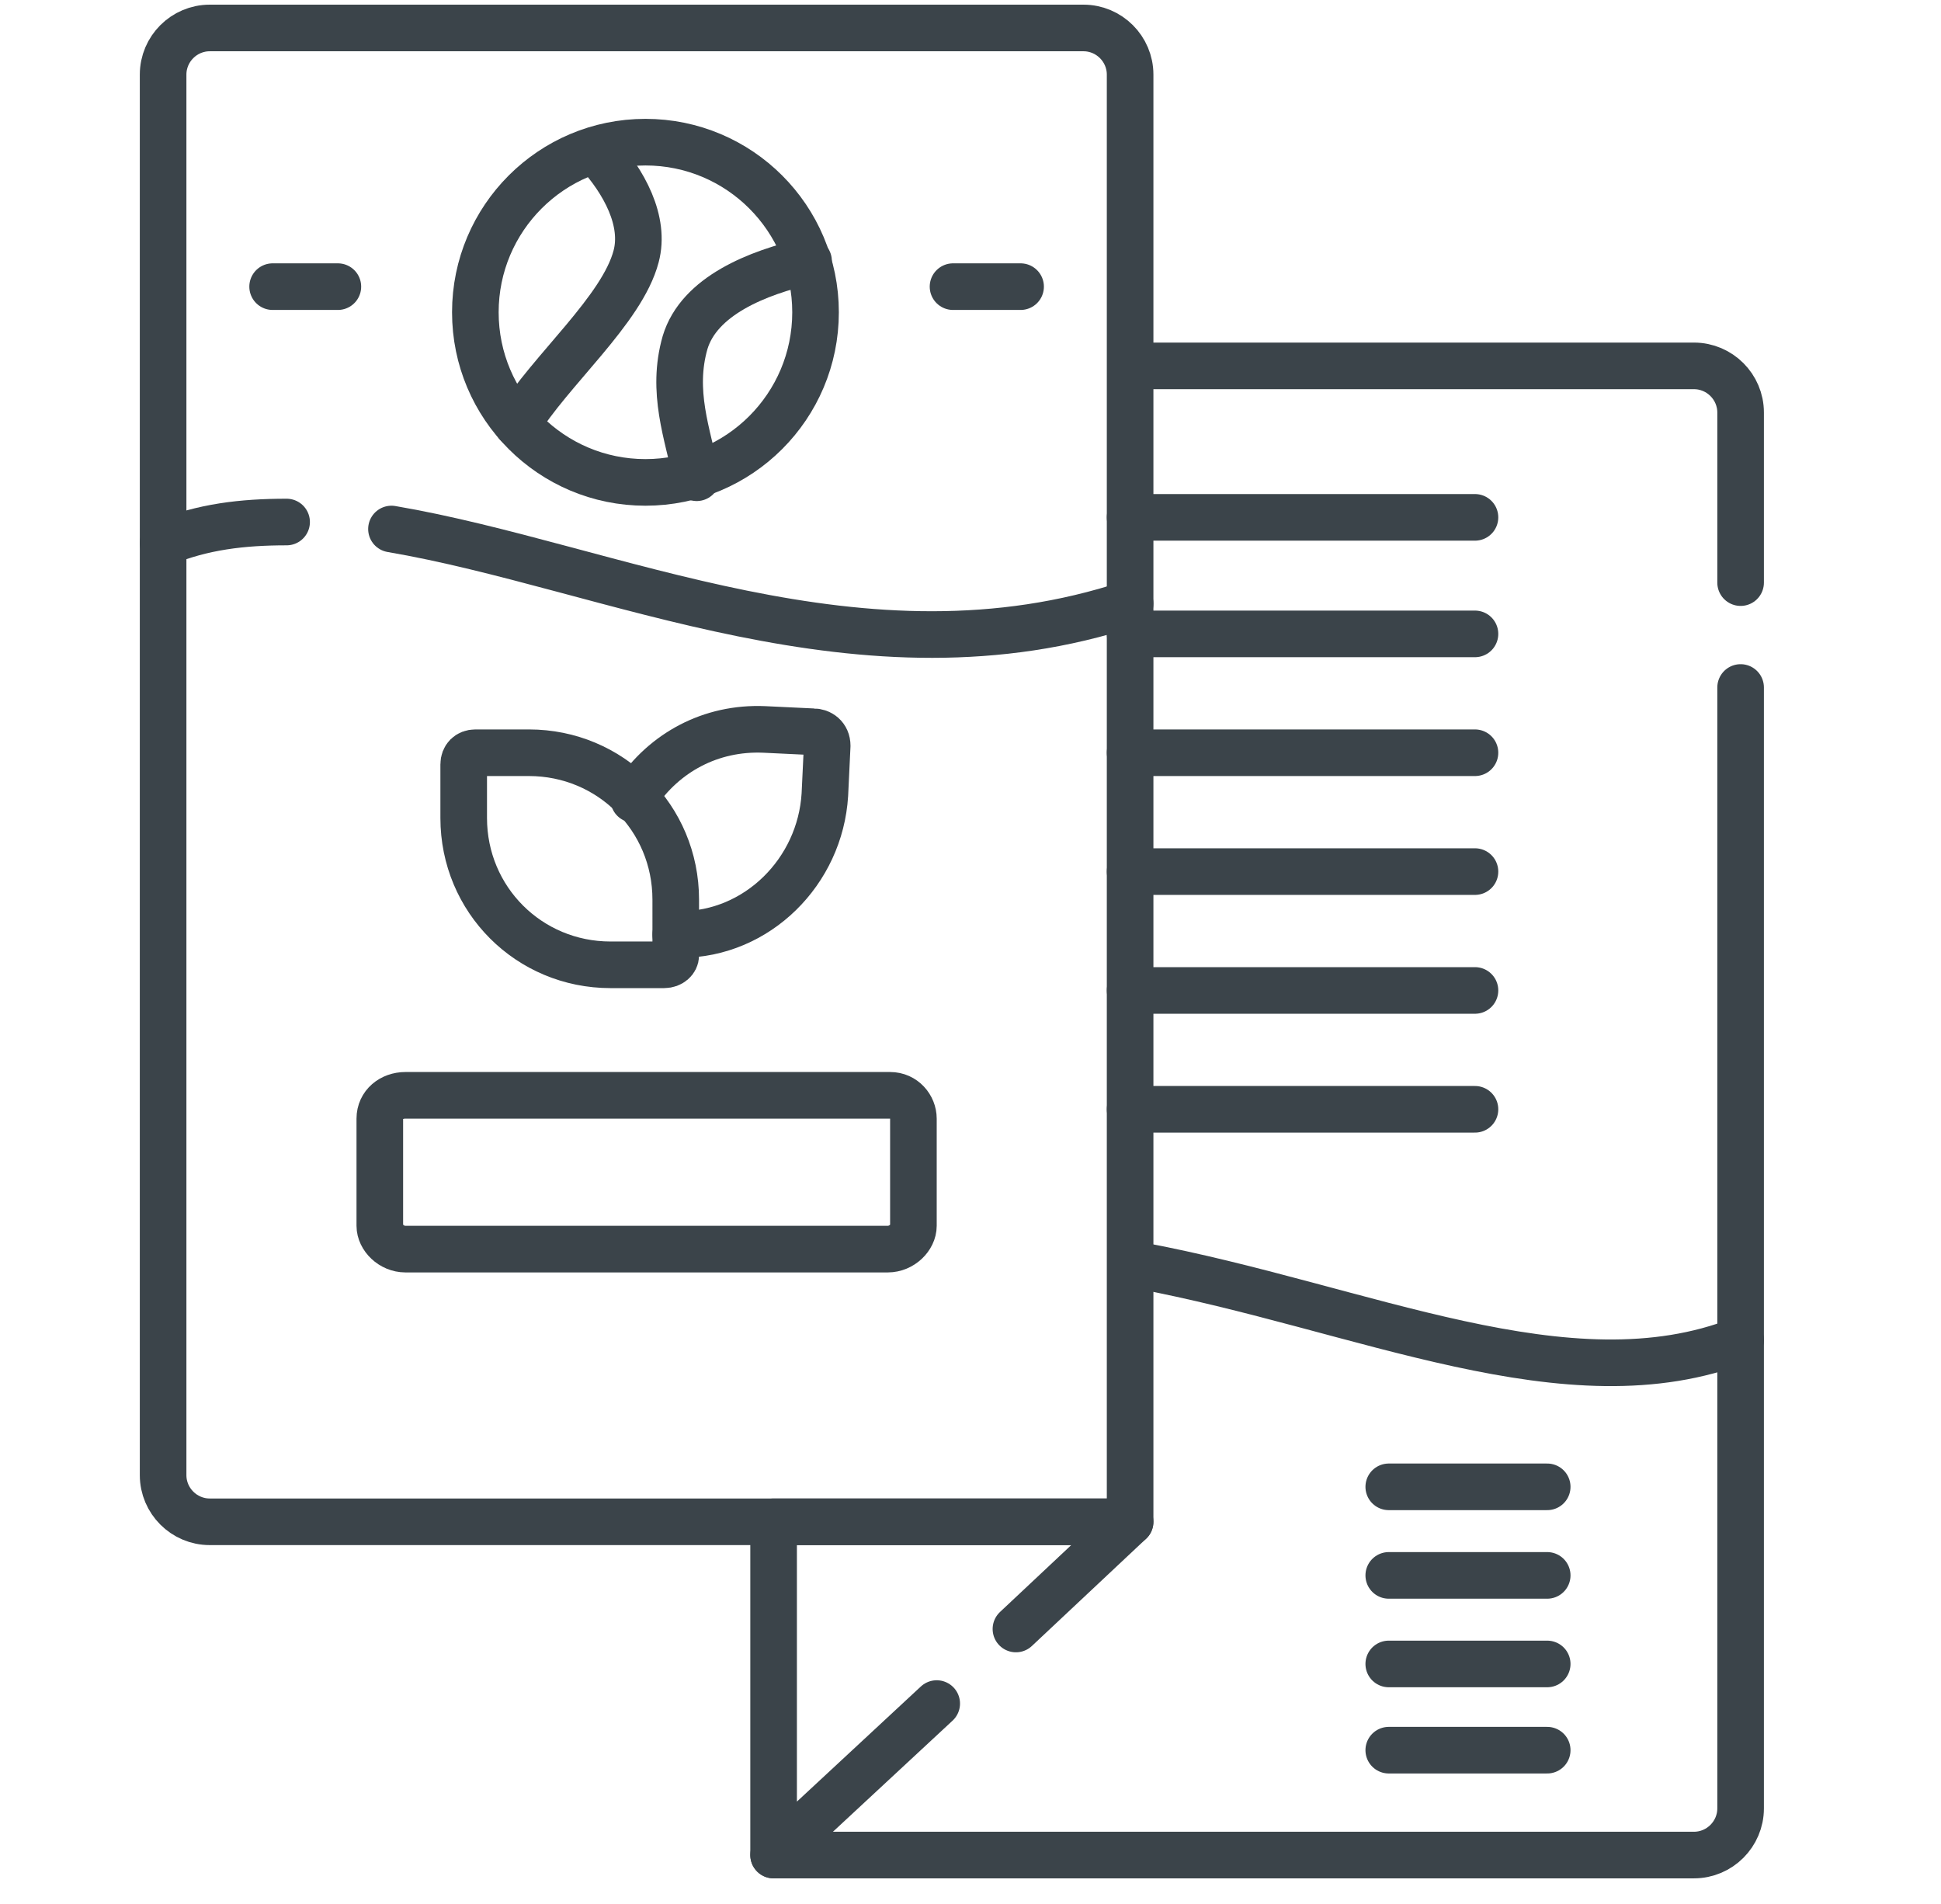<?xml version="1.0" encoding="utf-8"?>
<!-- Generator: Adobe Illustrator 29.3.1, SVG Export Plug-In . SVG Version: 9.03 Build 55982)  -->
<svg version="1.1" baseProfile="tiny" id="Layer_1" xmlns="http://www.w3.org/2000/svg" xmlns:xlink="http://www.w3.org/1999/xlink"
	 x="0px" y="0px" viewBox="0 0 83.3 81.7" overflow="visible" xml:space="preserve">
<g>
	<g id="Capa_1">
		<path fill="none" stroke="#3B444A" stroke-width="2" stroke-linecap="round" stroke-linejoin="round" d="M33.2,79.6h39.5
			c1.1,0,2-0.9,2-2V29.5"/>
		<path fill="none" stroke="#3B444A" stroke-width="2" stroke-linecap="round" stroke-linejoin="round" d="M74.7,25v-7.3
			c0-1.1-0.9-2-2-2H48.8"/>
		<path fill="none" stroke="#3B444A" stroke-width="2" stroke-linecap="round" stroke-linejoin="round" d="M74.7,57.5
			c-7.4,2.9-16.2-1.4-25.8-3.2"/>
		<path fill="none" stroke="#3B444A" stroke-width="2" stroke-linecap="round" stroke-linejoin="round" d="M48.5,65.3H9
			c-1.1,0-2-0.9-2-2V3.2c0-1.1,0.9-2,2-2h37.5c1.1,0,2,0.9,2,2L48.5,65.3L48.5,65.3L48.5,65.3z"/>
		
			<circle fill="none" stroke="#3B444A" stroke-width="2" stroke-linecap="round" stroke-linejoin="round" cx="27.7" cy="13.4" r="7.3"/>
		<path fill="none" stroke="#3B444A" stroke-width="2" stroke-linecap="round" stroke-linejoin="round" d="M22.2,18.2
			c1.4-2.3,4.5-4.9,5.1-7.2c0.4-1.5-0.5-3.2-1.7-4.5"/>
		<path fill="none" stroke="#3B444A" stroke-width="2" stroke-linecap="round" stroke-linejoin="round" d="M34.7,11.2
			c-2.2,0.5-4.7,1.5-5.3,3.5c-0.6,2.1,0.1,3.9,0.5,5.8"/>
		<path fill="none" stroke="#3B444A" stroke-width="2" stroke-linecap="round" stroke-linejoin="round" d="M28.5,41.4h-2.3
			c-3.5,0-6.3-2.8-6.3-6.3v-2.3c0-0.3,0.2-0.5,0.5-0.5h2.3c3.5,0,6.3,2.8,6.3,6.3V41C29,41.2,28.8,41.4,28.5,41.4z"/>
		<path fill="none" stroke="#3B444A" stroke-width="2" stroke-linecap="round" stroke-linejoin="round" d="M29,40.1h0.2
			c3.3,0,6-2.7,6.2-6l0.1-2.1c0-0.4-0.3-0.6-0.6-0.6l-2.1-0.1c-2.3-0.1-4.3,1-5.5,2.8c0,0-0.1,0.1-0.1,0.2"/>
		<g>
			
				<line fill="none" stroke="#3B444A" stroke-width="2" stroke-linecap="round" stroke-linejoin="round" x1="11.7" y1="12.3" x2="14.5" y2="12.3"/>
			
				<line fill="none" stroke="#3B444A" stroke-width="2" stroke-linecap="round" stroke-linejoin="round" x1="40.9" y1="12.3" x2="43.8" y2="12.3"/>
		</g>
		<path fill="none" stroke="#3B444A" stroke-width="2" stroke-linecap="round" stroke-linejoin="round" d="M38.1,53.6H17.4
			c-0.6,0-1.1-0.5-1.1-1v-4.6c0-0.6,0.5-1,1.1-1h20.8c0.6,0,1,0.5,1,1v4.6C39.2,53.1,38.7,53.6,38.1,53.6z"/>
		<g>
			
				<line fill="none" stroke="#3B444A" stroke-width="2" stroke-linecap="round" stroke-linejoin="round" x1="48.5" y1="22.2" x2="63.3" y2="22.2"/>
			
				<line fill="none" stroke="#3B444A" stroke-width="2" stroke-linecap="round" stroke-linejoin="round" x1="48.5" y1="27.2" x2="63.3" y2="27.2"/>
			
				<line fill="none" stroke="#3B444A" stroke-width="2" stroke-linecap="round" stroke-linejoin="round" x1="48.5" y1="32.3" x2="63.3" y2="32.3"/>
			
				<line fill="none" stroke="#3B444A" stroke-width="2" stroke-linecap="round" stroke-linejoin="round" x1="48.5" y1="37.4" x2="63.3" y2="37.4"/>
			
				<line fill="none" stroke="#3B444A" stroke-width="2" stroke-linecap="round" stroke-linejoin="round" x1="48.5" y1="42.5" x2="63.3" y2="42.5"/>
			
				<line fill="none" stroke="#3B444A" stroke-width="2" stroke-linecap="round" stroke-linejoin="round" x1="48.5" y1="47.6" x2="63.3" y2="47.6"/>
		</g>
		<g>
			
				<line fill="none" stroke="#3B444A" stroke-width="2" stroke-linecap="round" stroke-linejoin="round" x1="59.6" y1="63.8" x2="66.4" y2="63.8"/>
			
				<line fill="none" stroke="#3B444A" stroke-width="2" stroke-linecap="round" stroke-linejoin="round" x1="59.6" y1="67.6" x2="66.4" y2="67.6"/>
			
				<line fill="none" stroke="#3B444A" stroke-width="2" stroke-linecap="round" stroke-linejoin="round" x1="59.6" y1="71.4" x2="66.4" y2="71.4"/>
			
				<line fill="none" stroke="#3B444A" stroke-width="2" stroke-linecap="round" stroke-linejoin="round" x1="59.6" y1="75.1" x2="66.4" y2="75.1"/>
		</g>
		<polyline fill="none" stroke="#3B444A" stroke-width="2" stroke-linecap="round" stroke-linejoin="round" points="43.6,69.9 
			48.5,65.3 33.2,65.3 33.2,79.6 40.2,73.1 		"/>
		<path fill="none" stroke="#3B444A" stroke-width="2" stroke-linecap="round" stroke-linejoin="round" d="M7,23.3
			c1.7-0.7,3.4-0.9,5.3-0.9"/>
		<path fill="none" stroke="#3B444A" stroke-width="2" stroke-linecap="round" stroke-linejoin="round" d="M16.8,22.7
			c9.4,1.6,20.2,7,31.7,3.2"/>
	</g>
</g>
</svg>
